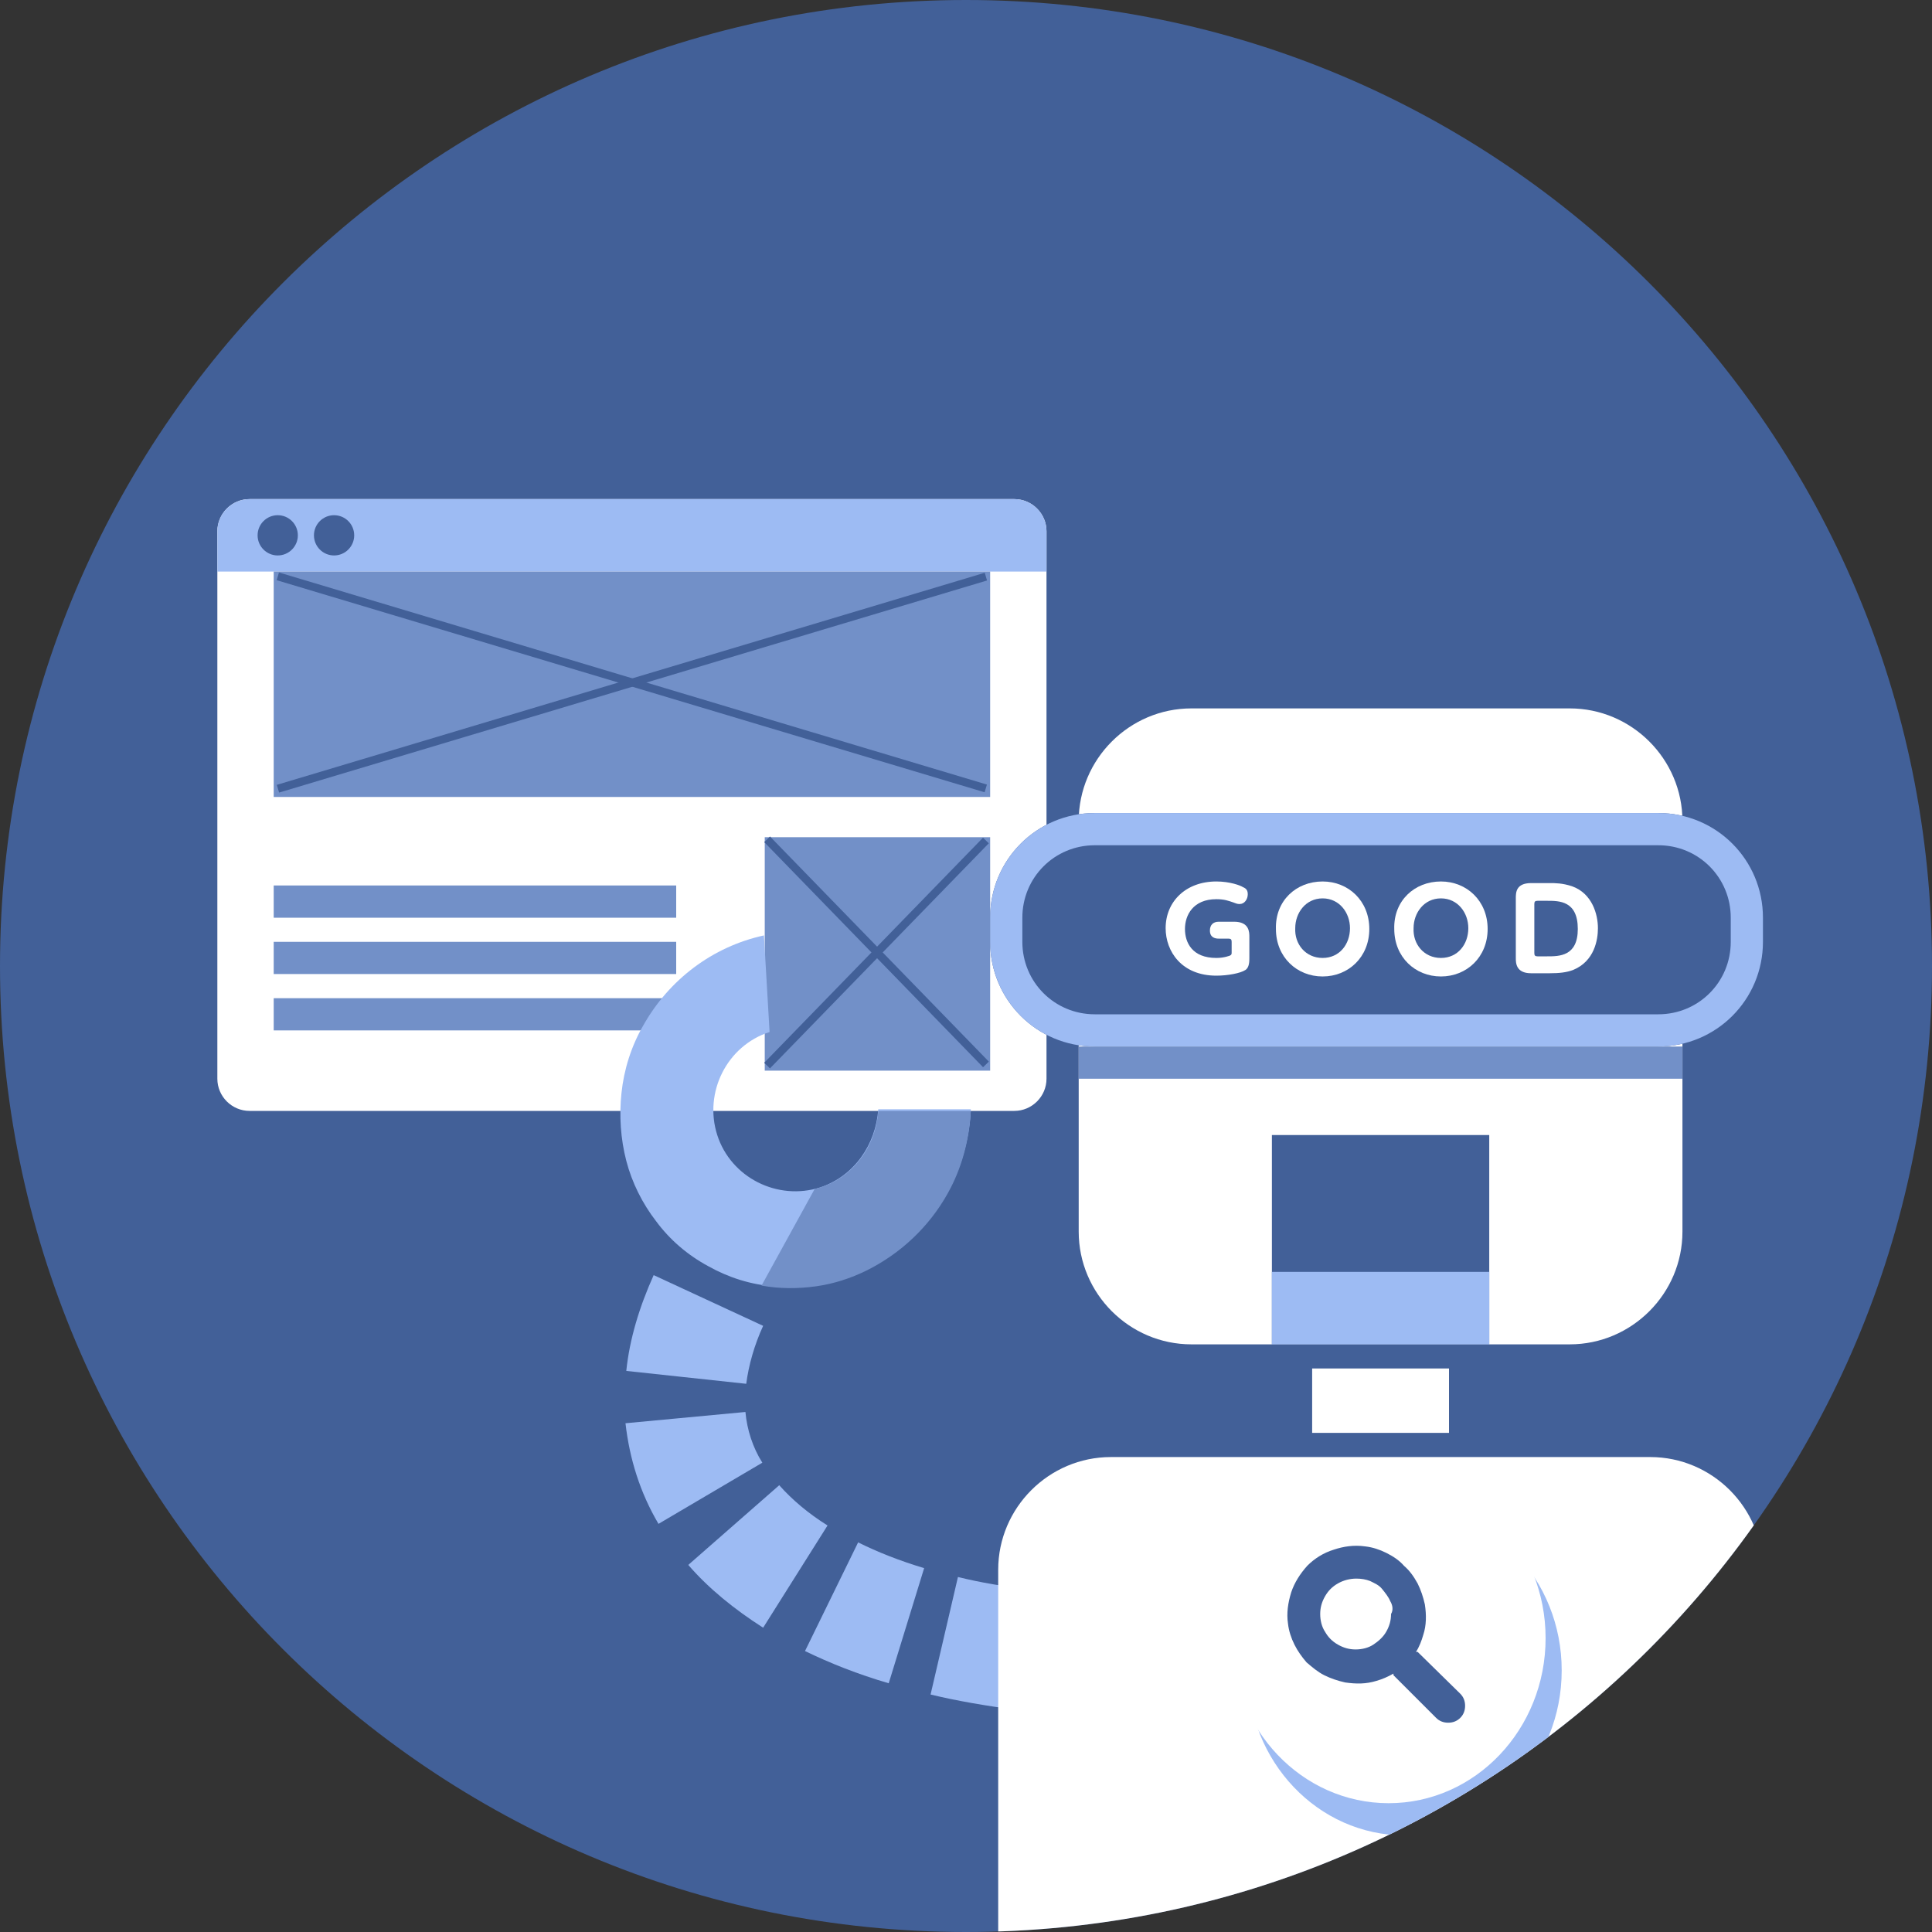 <?xml version="1.0" encoding="utf-8"?>
<!-- Generator: Adobe Illustrator 24.1.2, SVG Export Plug-In . SVG Version: 6.00 Build 0)  -->
<svg version="1.1" id="レイヤー_1" xmlns="http://www.w3.org/2000/svg" xmlns:xlink="http://www.w3.org/1999/xlink" x="0px"
	 y="0px" viewBox="0 0 240 240" style="enable-background:new 0 0 240 240;" xml:space="preserve">
<rect x="0" y="0" width="240" height="240" fill="#333333" stroke="none"/>
<style type="text/css">
	.st0{fill:#426098;}
	.st1{clip-path:url(#SVGID_2_);fill:#FFFFFF;}
	.st2{clip-path:url(#SVGID_2_);fill:#9DBBF3;}
	.st3{clip-path:url(#SVGID_2_);fill:#426098;}
	.st4{clip-path:url(#SVGID_2_);fill:#7290C8;}
	.st5{clip-path:url(#SVGID_2_);}
	.st6{fill:#9DBBF3;}
	.st7{fill:#7290C8;}
	.st8{clip-path:url(#SVGID_2_);enable-background:new    ;}
</style>
<g id="point_02" transform="translate(-506 -2396)">
	<path id="長方形_1711" class="st0" d="M626,2396L626,2396c66.3,0,120,53.7,120,120l0,0c0,66.3-53.7,120-120,120l0,0
		c-66.3,0-120-53.7-120-120l0,0C506,2449.7,559.7,2396,626,2396z"/>
</g>
<g>
	<defs>
		<path id="SVGID_1_" d="M120,0L120,0c66.3,0,120,53.7,120,120l0,0c0,66.3-53.7,120-120,120l0,0C53.7,240,0,186.3,0,120l0,0
			C0,53.7,53.7,0,120,0z"/>
	</defs>
	<clipPath id="SVGID_2_">
		<use xlink:href="#SVGID_1_"  style="overflow:visible;"/>
	</clipPath>
	<path id="長方形_1682_1_" class="st1" d="M31,62h95c2.2,0,4,1.8,4,4v68c0,2.2-1.8,4-4,4H31c-2.2,0-4-1.8-4-4V66
		C27,63.8,28.8,62,31,62z"/>
	<path id="長方形_1683_1_" class="st2" d="M31,62h95c2.2,0,4,1.8,4,4v5l0,0H27l0,0v-5C27,63.8,28.8,62,31,62z"/>
	<circle id="楕円形_8_1_" class="st3" cx="34.5" cy="66.5" r="2.5"/>
	<circle id="楕円形_9_1_" class="st3" cx="41.5" cy="66.5" r="2.5"/>
	<rect id="長方形_1684_1_" x="34" y="71" class="st4" width="89" height="28"/>
	<g id="パス_286_1_" class="st5">
		<rect x="78" y="38.9" transform="matrix(0.287 -0.958 0.958 0.287 -25.285 135.633)" class="st0" width="1" height="91.8"/>
	</g>
	<g id="パス_287_1_" class="st5">
		
			<rect x="32.6" y="84.3" transform="matrix(0.958 -0.287 0.287 0.958 -21.042 26.095)" class="st0" width="91.8" height="1"/>
	</g>
	<rect id="長方形_1704_1_" x="34" y="110" class="st4" width="50" height="4"/>
	<rect id="長方形_1705_1_" x="34" y="117" class="st4" width="50" height="4"/>
	<rect id="長方形_1706_1_" x="34" y="124" class="st4" width="50" height="4"/>
	<rect id="長方形_1688_1_" x="95" y="104" class="st4" width="28" height="29"/>
	<g id="パス_288_1_" class="st5">
		<rect x="108.4" y="98.8" transform="matrix(0.717 -0.697 0.697 0.717 -51.65 109.327)" class="st0" width="1" height="39"/>
	</g>
	<g id="パス_289_1_" class="st5">
		<rect x="89.4" y="117.8" transform="matrix(0.697 -0.717 0.717 0.697 -51.844 114.016)" class="st0" width="39" height="1"/>
	</g>
	<path class="st1" d="M148,88h47c7.7,0,14,6.3,14,14v51c0,7.7-6.3,14-14,14h-47c-7.7,0-14-6.3-14-14v-51C134,94.3,140.3,88,148,88z"
		/>
	<rect x="163" y="170" class="st1" width="17" height="8"/>
	<path class="st3" d="M136,101h70c7.2,0,13,5.8,13,13v3c0,7.2-5.8,13-13,13h-70c-7.2,0-13-5.8-13-13v-3C123,106.8,128.8,101,136,101
		z"/>
	<path class="st2" d="M206,130h-70c-7.2,0-13-5.8-13-13v-3c0-7.2,5.8-13,13-13h70c7.2,0,13,5.8,13,13v3C219,124.2,213.2,130,206,130
		z M136,105c-5,0-9,4-9,9v3c0,5,4,9,9,9h70c5,0,9-4,9-9v-3c0-5-4-9-9-9H136z"/>
	<path class="st2" d="M126.2,212.4c-3.7-0.5-7.3-1.1-10.6-1.9l3.4-14.6c2.8,0.7,5.9,1.2,9.1,1.6L126.2,212.4z M110.4,209.1
		c-3.8-1.1-7.3-2.5-10.4-4l6.6-13.5c2.4,1.2,5.2,2.3,8.2,3.2L110.4,209.1z M94.8,202.2c-3.6-2.3-6.8-4.9-9.3-7.8l11.3-9.9
		c1.6,1.8,3.6,3.5,6,5L94.8,202.2z M81.8,189.3c-2.3-3.9-3.6-8.1-4.1-12.5l14.9-1.4c0.2,2.2,0.9,4.4,2.1,6.3L81.8,189.3z
		 M92.7,171.9l-14.9-1.6c0.4-3.9,1.6-7.9,3.4-11.9l13.6,6.3C93.7,167.1,93,169.6,92.7,171.9z"/>
	<rect x="158" y="141" class="st3" width="27" height="26"/>
	<rect x="158" y="158" class="st2" width="27" height="9"/>
	<rect x="134" y="130" class="st4" width="75" height="4"/>
	<path class="st1" d="M138,181h67c7.7,0,14,6.3,14,14v59c0,7.7-6.3,14-14,14h-67c-7.7,0-14-6.3-14-14v-59
		C124,187.3,130.3,181,138,181z"/>
	<ellipse class="st2" cx="174.5" cy="207.5" rx="19.5" ry="20.5"/>
	<ellipse class="st1" cx="172.5" cy="203.5" rx="19.5" ry="20.5"/>
	<path class="st1" d="M153,117c0-0.3-0.1-0.4-0.4-0.4h-1.2c-0.4,0-1.1-0.1-1.1-1c0-0.7,0.4-1.1,1.1-1.1h1.9c1.9,0,1.9,1.3,1.9,1.9
		v2.6c0,0.4,0,1.2-0.5,1.5c-0.6,0.4-2.2,0.7-3.6,0.7c-4.3,0-6.3-3-6.3-5.9c0-3.3,2.5-5.8,6.3-5.8c1.7,0,3,0.5,3.3,0.7
		c0.5,0.2,0.6,0.5,0.6,0.9c0,0.6-0.4,1.2-1,1.2c-0.2,0-0.3,0-0.8-0.2c-0.6-0.2-1.1-0.4-2.1-0.4c-2.9,0-3.9,2-3.9,3.7
		c0,1.7,0.9,3.6,3.9,3.6c1,0,1.7-0.3,1.7-0.3c0.2-0.1,0.2-0.2,0.2-0.4V117z"/>
	<path class="st1" d="M164.3,109.5c3.2,0,5.8,2.4,5.8,5.9c0,3.5-2.6,5.9-5.8,5.9c-3.2,0-5.8-2.4-5.8-5.9
		C158.4,111.9,161,109.5,164.3,109.5z M164.3,119c2.1,0,3.4-1.7,3.4-3.7c0-1.9-1.3-3.7-3.4-3.7s-3.4,1.8-3.4,3.7
		C160.8,117.3,162.2,119,164.3,119z"/>
	<path class="st1" d="M179,109.5c3.2,0,5.8,2.4,5.8,5.9c0,3.5-2.6,5.9-5.8,5.9c-3.2,0-5.8-2.4-5.8-5.9
		C173.1,111.9,175.7,109.5,179,109.5z M179,119c2.1,0,3.4-1.7,3.4-3.7c0-1.9-1.3-3.7-3.4-3.7s-3.4,1.8-3.4,3.7
		C175.5,117.3,176.9,119,179,119z"/>
	<g class="st5">
		<path class="st6" d="M101.9,147.5c-5.3,1.7-11.1-1.2-12.8-6.5c-1.7-5.3,1.2-11.1,6.5-12.8l-0.7-12c-6.4,1.4-11.8,5.5-15,11.2
			c-1.5,2.6-2.4,5.5-2.7,8.4c-0.3,2.8-0.1,5.7,0.6,8.4c0.7,2.7,2,5.3,3.7,7.5c1.7,2.3,3.9,4.2,6.5,5.6c2.5,1.4,5.3,2.3,8.2,2.5
			c2.8,0.3,5.6,0,8.3-0.9c2.7-0.8,5.3-2.2,7.5-4c5.2-4.2,8.3-10.4,8.6-17.1h-11.5C108.8,142.2,106.1,146.1,101.9,147.5z"/>
	</g>
	<path class="st1" d="M192.5,109.7c0.7,0,1.6,0,2.8,0.4c2.5,0.9,3.2,3.5,3.2,5.2c0,1.4-0.4,4.1-3.1,5.2c-0.8,0.3-1.7,0.4-2.9,0.4
		h-2.3c-1.9,0-1.9-1.3-1.9-1.9v-7.4c0-0.7,0-1.9,1.9-1.9H192.5z M190.6,118.4c0,0.3,0.1,0.4,0.4,0.4h1.2c1.5,0,3.8,0,3.8-3.4
		c0-3.5-2.3-3.5-3.8-3.5H191c-0.3,0-0.4,0.1-0.4,0.4V118.4z"/>
	<g class="st5">
		<path class="st7" d="M101.2,147.7l-6.6,12l0,0c2.2,0.4,4.5,0.4,6.7,0.1c2.2-0.3,4.4-1,6.4-2c4.2-2.1,7.7-5.4,10-9.5
			c1.8-3.2,2.7-6.7,2.9-10.3h-11.5C108.8,142.5,105.8,146.6,101.2,147.7z"/>
	</g>
	<g class="st8">
		<path class="st0" d="M181.4,210.4c0.4,0.4,0.6,0.9,0.6,1.5c0,0.6-0.2,1.1-0.6,1.5c-0.4,0.4-0.9,0.6-1.5,0.6s-1.1-0.2-1.5-0.6
			l-5.3-5.3v-0.2c-0.7,0.4-1.4,0.7-2.1,0.9c-1.3,0.4-2.5,0.4-3.9,0.2c-0.9-0.2-1.8-0.5-2.6-0.9c-0.8-0.4-1.5-1-2.2-1.6
			c-0.6-0.7-1.1-1.4-1.5-2.2c-0.4-0.8-0.7-1.7-0.8-2.6c-0.2-1.3,0-2.6,0.4-3.9c0.4-1.2,1.1-2.3,2-3.3c0.9-0.9,2-1.6,3.3-2
			c1.2-0.4,2.5-0.6,3.9-0.4c0.9,0.1,1.8,0.4,2.6,0.8c0.8,0.4,1.6,0.9,2.2,1.6c0.7,0.6,1.2,1.3,1.7,2.2c0.4,0.8,0.7,1.7,0.9,2.6
			c0.2,1.3,0.2,2.6-0.2,3.8c-0.2,0.7-0.5,1.5-0.9,2.1h0.2L181.4,210.4z M172.7,198.9c-0.2-0.5-0.6-1-1-1.5s-0.9-0.7-1.5-1
			c-0.5-0.2-1.1-0.3-1.7-0.3c-0.8,0-1.6,0.2-2.3,0.6c-0.7,0.4-1.2,0.9-1.6,1.6s-0.6,1.4-0.6,2.2s0.2,1.6,0.6,2.2
			c0.4,0.7,0.9,1.2,1.6,1.6c0.7,0.4,1.4,0.6,2.2,0.6c0.8,0,1.6-0.2,2.2-0.6s1.2-0.9,1.6-1.6s0.6-1.4,0.6-2.2
			C173.1,200,173,199.4,172.7,198.9z"/>
	</g>
</g>
</svg>
